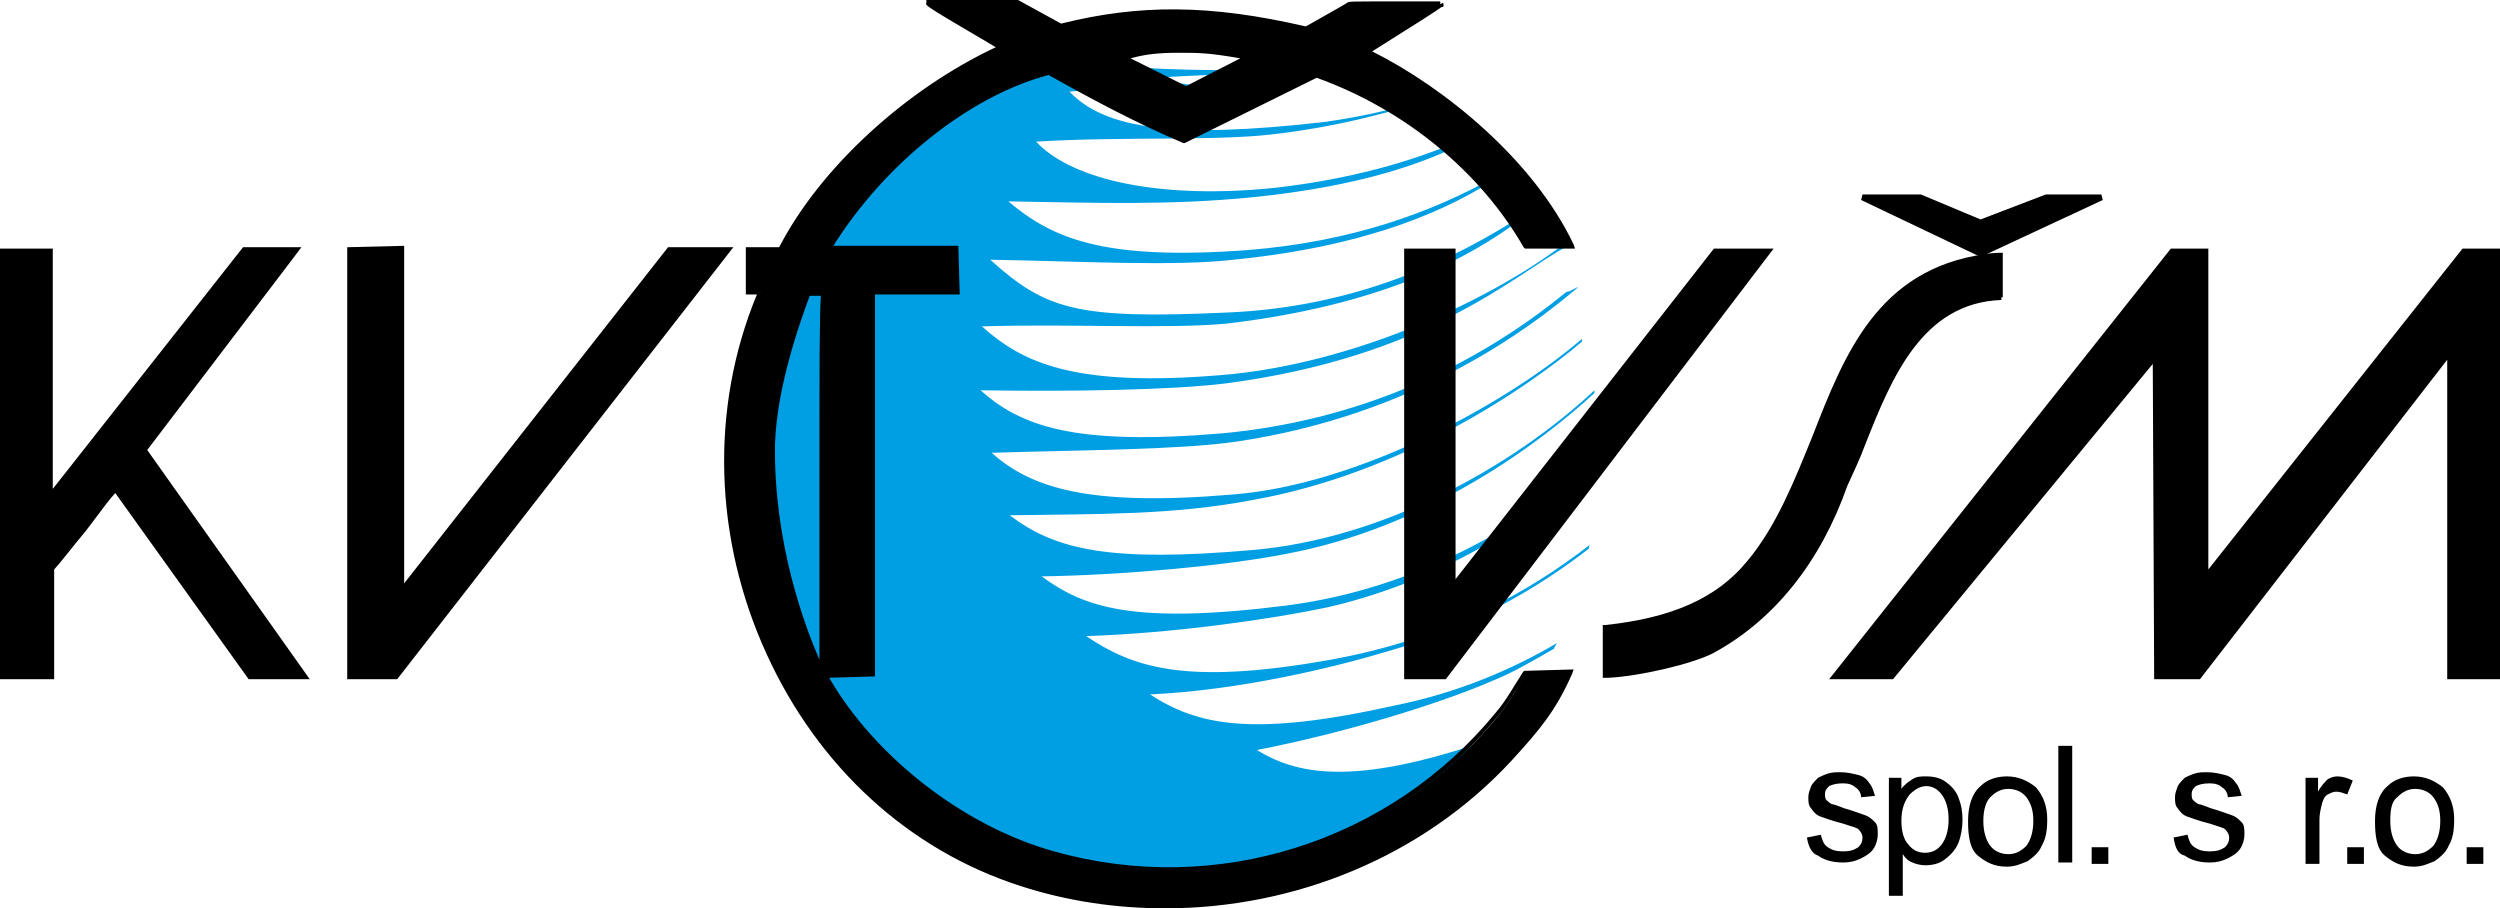 <?xml version="1.0" encoding="utf-8"?>
<!-- Generator: Adobe Illustrator 22.1.0, SVG Export Plug-In . SVG Version: 6.00 Build 0)  -->
<svg version="1.1" xmlns="http://www.w3.org/2000/svg" xmlns:xlink="http://www.w3.org/1999/xlink" x="0px" y="0px" width="180px"
	 height="65.4px" viewBox="0 0 180 65.4" style="enable-background:new 0 0 180 65.4;" xml:space="preserve">
<style type="text/css">
	.st0{display:none;}
	.st1{fill-rule:evenodd;clip-rule:evenodd;fill:#009FE3;}
	.st2{fill-rule:evenodd;clip-rule:evenodd;}
</style>
<g id="Layer_1">
</g>
<g id="Desktop">
</g>
<g id="Guides">
</g>
<g id="Grid" class="st0">
</g>
<g id="Page_1">
	<g id="Layer_1_1_">
		<g>
			<g>
				<path class="st1" d="M93.9,5c-5.4,0.1-11.3,0.1-14-0.4c-0.5-0.1,2.6-2.4,2.3-2.7C65.7,2.8,52.5,16.5,52.5,33.2
					c0,17.2,14,31.3,31.3,31.3c9.7,0,18.5-4.5,24.2-11.5C98.2,56.5,93.7,56,90.5,54c6.2-1.2,13.1-3.3,17-5c1.5-0.6,3-1.5,4.4-2.3
					c0-0.1,0.1-0.2,0.2-0.4c-3.2,1.9-7.2,3.6-11.7,4.5c-10.3,2.3-14.2,1.4-17.6-0.8c6.4-0.3,13.1-1.9,17.1-3.1
					c6-1.7,10.9-4.6,14.5-7.4c0-0.1,0-0.2,0.1-0.3c-4.5,3.5-10.4,6.8-18.7,8.3c-10.6,1.9-14.3,0.5-17.6-1.7
					c6.2-0.2,13.3-1.2,17.5-2.1c9-2.1,15.7-7,19.4-10.4c0-0.1,0-0.1,0-0.2c0,0,0,0,0-0.1c-5.1,4.7-13.1,9.4-22.5,10.6
					c-11.1,1.4-14.6,0.1-17.6-2.1c6.2-0.1,13.4-0.8,17.5-1.6c10.3-1.9,18.4-8,22.3-11.6c0-0.1,0-0.1,0-0.2
					c-6,5.6-15.3,10.7-24.6,11.5c-10.3,0.9-14.2,0-17.5-2.5c6.4-0.1,11.7,0,17.5-1.1c10.7-1.9,19.7-8,23.7-11.4c0-0.1,0-0.1,0-0.2
					c-5.6,4.8-16.2,10.5-25.1,11.2c-10.5,0.9-14.6-0.5-17.4-3c6.4-0.2,13.4-0.2,17.6-0.8c12.9-1.9,21.2-8.2,24.6-11.1
					c0-0.1-0.7,0.4-0.8,0.3c-6.7,5.5-15.1,9.3-24.8,10.2c-10.6,0.9-14.5-0.5-17.4-3.1c6.3,0.1,13.7,0,17.7-0.5
					c14.4-1.9,20.6-7.7,24.4-9.8c0,0,0-0.3,0-0.3c-5.2,4-15.1,8.7-24.7,9.5c-10.7,0.9-14.4-0.9-17.3-3.5c6.2-0.2,13.4,0.2,17.6-0.2
					c12.8-1.5,18.8-5.7,21.6-7.8c0,0,0-0.1-0.1-0.1c-5.1,3.3-12.1,6.7-21.4,7.1c-10.9,0.5-13.1-0.2-17.1-3.8
					c6.2,0.1,13.3,0.5,17.5,0c10.1-1,15.8-3.8,19-5.9c0,0,0-0.1-0.1-0.1c-4.6,2.6-10.4,4.7-17.8,5.3c-10.6,0.8-14.2-0.9-17.3-3.5
					c6.2,0.1,11.6,0.3,17.6-0.3c7.9-0.8,12.4-2.5,15.2-3.9c-0.1,0-0.1-0.1-0.2-0.2c-3.7,1.6-8.1,2.8-13.2,3.4
					c-8.3,0.9-14.8-0.5-17.4-3.3c6.2-0.4,13.4,0,17.6-0.6c4.1-0.5,7.3-1.4,9.8-2.1c0,0-0.1-0.1-0.2-0.1c-2,0.6-4.3,1.1-6.6,1.4
					c-10.6,1.2-15.6,0.5-18.2-2.2c1.6-0.1,3.3-0.8,5-0.9C86.3,5.3,90.9,5.4,93.9,5L93.9,5z"/>
			</g>
			<g>
				<path class="st1" d="M88.2,6.3c0.7,0-3.1,0.5-4.5-0.4V5.7c1.9,0.5,3,0.6,4.7,0.2C88.2,6,88.4,6.1,88.2,6.3L88.2,6.3z"/>
			</g>
			<g>
				<path class="st2" d="M3.6,18.1v17.7l14-17.9h3.6l-0.3,0.4l-10.6,14l11.6,16.3h-3.8L8.3,35.1c0,0-4.6,5.7-4.6,5.8v7.8H0.2V18.1
					H3.6L3.6,18.1z"/>
				<path d="M22.3,48.9h-4.4L8.3,35.5c-0.3,0.3-0.9,1.1-2.1,2.7c-1,1.2-2,2.5-2.3,2.8v7.9H0v-31h3.8v17.3l13.7-17.4h4.2l-0.6,0.8
					L10.6,32.4L22.3,48.9z M18.2,48.4h3.3L10.1,32.3l10.8-14.2h-3.1L3.8,36l-0.4-0.1V18.4H0.4v30.1h3.1v-7.6c0-0.1,0-0.1,2.4-3
					c1-1.3,2.2-2.8,2.3-2.9l0.1,0.1L8.5,35L18.2,48.4z"/>
			</g>
			<g>
				<polygon class="st2" points="25.2,48.7 25.2,18 28.9,17.9 28.9,42.7 48.2,18.1 52.4,18.1 28.5,48.7 25.2,48.7 				"/>
				<path d="M28.6,48.9H25V17.8l4.1-0.1V42l19-24.2h4.7L28.6,48.9z M25.4,48.4h2.9L52,18.3h-3.6L29,42.8l-0.4-0.1V18.1l-3.2,0.1
					V48.4z"/>
			</g>
			<g>
				<polygon class="st2" points="132.1,48.7 156.4,18.1 158.8,18.1 158.8,41.7 177.4,18.2 179.8,18.2 179.8,48.7 176.4,48.7 
					176.4,25.3 158.3,48.7 155.3,48.7 155.2,25.6 136.2,48.7 132.1,48.7 				"/>
				<path d="M180,48.9h-3.8l0-23l-17.8,23l-3.3,0L155,26.2l-18.7,22.7h-4.6l24.6-31h2.7V41l18.3-23.1h2.7L180,48.9z M176.6,48.5h3
					l0-30.1h-2l-18.6,23.4l-0.4-0.1V18.4h-2l-23.9,30.1h3.5l18.9-23l0.4,0.1l0.1,22.8l2.7,0l18-23.3l0.4,0.1L176.6,48.5z"/>
			</g>
			<g>
				<polygon class="st2" points="142.6,18.2 134.1,14.2 138.2,14.2 142.6,16.1 147.3,14.2 151.3,14.2 142.6,18.2 142.6,18.2 				"/>
				<path d="M142.6,18.5l-8.6-4.1l0.1-0.4l4.2,0l4.3,1.8l4.7-1.8h4l0.1,0.4L142.6,18.5z M135.1,14.4l7.6,3.6l7.7-3.5h-3l-4.8,1.9
					l-4.4-1.9H135.1z"/>
			</g>
			<g>
				<path class="st2" d="M144,21.4c-7.1,0.3-8.9,8.5-11.3,13.5c-1.6,4.7-4.6,9.2-9.6,11.9c-1.5,0.8-5.3,1.7-7.5,1.7l0-3.4
					c3.9-0.4,7.7-1.5,10.4-4.6c6.1-7.2,5.3-20.4,17-22c0.6-0.1,1-0.1,1.1-0.1L144,21.4L144,21.4L144,21.4z"/>
				<path d="M115.4,48.8l0-3.8l0.2,0c4.7-0.5,8-1.9,10.2-4.6c2.1-2.5,3.4-5.8,4.7-9c2.3-5.9,4.7-12,12.4-13.1c0.6-0.1,1-0.1,1.1-0.1
					h0.2v3.2h-0.1l0,0.2c-5.7,0.2-7.9,5.6-9.8,10.4c-0.4,1.1-0.9,2.1-1.3,3c-1.9,5.4-5.2,9.6-9.6,12c-1.5,0.8-5.4,1.7-7.6,1.8
					L115.4,48.8z M115.8,45.4l0,3c2.2-0.1,5.8-1,7.2-1.7c4.3-2.4,7.6-6.5,9.5-11.8c0.5-0.9,0.9-1.9,1.3-3c2-4.8,4.2-10.2,10-10.6
					v-2.5c-0.2,0-0.5,0-0.8,0.1c-7.4,1-9.7,6.8-12.1,12.8c-1.3,3.2-2.6,6.5-4.8,9.1C123.8,43.4,120.6,44.9,115.8,45.4z"/>
			</g>
			<g>
				<path class="st2" d="M89.8,4.1L89.4,4C87,3.6,86.3,3.6,85,3.6c-1.8,0-2.8,0.2-4.2,0.5l4.6,2.3L94,2.1c0,0.1,3.3-1.7,3.2-1.8
					c0-0.1,6.6,0,6.6,0c0,0.1-5.3,3.4-5.4,3.4c5.7,2.7,12,8.2,14.7,14H110c-3.3-5.8-9-10.1-15.1-12.3L85.4,10
					c-3.4-1.4-6.6-3.1-9.8-4.9c-6.3,1.7-12.4,7-15.9,12.8l9.2,0l0,3.1h-6.2l0,27.5l-3.4,0.1c0,0-3.9-7.4-3.7-16.6
					c0-3.5,1.1-7.2,2.5-10.9c0,0,1.2,0,1.2,0c0-7.9-0.2,27.3,0,27.5c3.4,6.3,10.2,11.3,16.6,13c11.6,3.3,24.3-0.6,32-10.1
					c1-1.2,1.9-3,1.9-2.9l3.2-0.1c-1.2,2.7-2.3,4-4.4,6.3c-8.8,9.5-22.9,12.8-35,8.9C56.1,57.9,47.9,37.3,54.8,21c0,0-0.9,0-0.9,0
					v-3c4,0,2.4-0.1,2.4-0.1c3.3-6.2,9.7-11.7,16-14.5c0,0-5.3-3.1-5.3-3.1l6.4,0L76.4,2C82,0.5,87,0.5,94,2.1L89.8,4.1L89.8,4.1z"
					/>
				<path d="M83.9,65.4c-3.5,0-7-0.5-10.4-1.6c-8.1-2.6-14.6-8.6-18.3-16.7c-3.8-8.3-4.1-17.7-0.7-25.9c-0.1,0-0.3,0-0.6,0l-0.2,0
					v-3.4l0.2,0c1.2,0,1.8,0,2.2,0C59.1,12,65.3,6.4,71.7,3.4c-5.1-3-5.1-3-5-3.2l0-0.2l6.6,0l3.1,1.7C82,0.3,87.1,0.3,94,1.9
					l0.2-0.1v0c0.7-0.4,2.5-1.4,2.8-1.6l0,0c0.1-0.1,0.1-0.1,4.3-0.1c1.1,0,2.3,0,2.4,0l0,0.2l0.2-0.1c0,0.1,0.1,0.1,0,0.3l0,0
					c0,0,0,0-0.1,0c-0.4,0.3-1.5,1-5,3.2c5.2,2.6,11.6,7.8,14.5,13.9l0.1,0.3h-3.6l-0.1-0.1c-3.1-5.4-8.5-9.9-14.9-12.2l-9.5,4.7
					l-0.1,0c-3.3-1.4-6.5-3.1-9.7-4.9c-5.7,1.5-11.8,6.4-15.5,12.3l9,0l0.1,3.5H63l0,27.5l-3.3,0.1c3.3,5.7,9.7,10.7,16.2,12.5
					c11.7,3.3,24.2-0.7,31.8-10c0.7-0.8,1.3-1.9,1.7-2.5c0.3-0.5,0.3-0.5,0.4-0.5l3.5-0.1l-0.1,0.3c-1.2,2.7-2.3,4-4.4,6.3
					C102.4,61.7,93.2,65.4,83.9,65.4z M54.7,20.9l0.2,0.2c-3.4,8.1-3.2,17.5,0.6,25.8c3.7,8,10.1,13.8,18.1,16.4
					c12.2,4,26.2,0.5,34.8-8.8c2-2.2,3.1-3.5,4.2-5.9l-2.8,0.1c0,0.1-0.1,0.2-0.2,0.3c-0.4,0.6-1,1.7-1.7,2.5
					c-7.7,9.5-20.3,13.5-32.2,10.2c-6.8-1.9-13.5-7.1-16.7-13.1c-0.6-0.9-3.9-8.2-3.7-16.7c0-3,0.9-6.6,2.5-10.9V21l0.1-0.1
					c0.1-0.1,0.1-0.1,0.7-0.1c0.1,0,0.3,0,0.4,0c0-0.3,0-0.5,0-0.6c0-0.2,0-0.3,0-0.3l0,0c0-0.1,0-0.1,0-0.1l0.1-0.1l0.2,0
					c0.1,0,0.1,0,0.1,0.2l0,0c0,0,0,0.1,0,0.2c0,0.2,0,0.5,0,1l0,0.1c0,5.3-0.1,25.5,0,27.2l3.1-0.1l0-27.5h6.2l0-2.6l-9.4,0
					l0.2-0.3c3.8-6.3,10.1-11.3,16.1-12.9l0.1,0l0.1,0c3.2,1.7,6.4,3.4,9.7,4.8l9.5-4.7l0.1,0c6.5,2.4,12,6.8,15.2,12.3h2.6
					c-3-6-9.4-11.1-14.5-13.5L98,3.7l0.3-0.2c0,0,0.1-0.1,0.3-0.2c2.6-1.6,3.9-2.4,4.5-2.8c-0.4,0-0.9,0-1.8,0c-1.6,0-3.7,0-4,0
					c-0.5,0.4-2.6,1.5-3.2,1.8l0,0l-8.7,4.4l-4.7-2.4l0-0.4c1.4-0.4,2.4-0.5,4.2-0.5c1.4,0,2.1,0.1,4.5,0.4l0.4,0.1l3.6-1.7
					c-6.7-1.5-11.4-1.5-16.8,0l-0.1,0l-3.2-1.8l-5.5,0c1,0.6,3.1,1.9,4.6,2.7l0.4,0.2l-0.4,0.2C65.8,6.5,59.7,12,56.6,17.7
					c0.1,0,0.2,0.1,0.2,0.2c0,0.1,0,0.2-0.3,0.2l0,0c0,0,0,0,0,0c-0.3,0-1,0-2.4,0.1v2.6c0.3,0,0.6,0,0.6,0L54.7,20.9z M58.3,21.3
					c-1.6,4.3-2.4,7.8-2.5,10.7C55.7,39.2,58,45.2,59,47.5c0-1.5,0-5,0-13.3c0-7.6,0-11.2,0.1-12.9c-0.1,0-0.2,0-0.4,0
					C58.6,21.3,58.4,21.3,58.3,21.3z M81.4,4.2l4,2l3.9-2l0,0c-2.3-0.4-3-0.4-4.4-0.4C83.4,3.8,82.5,3.9,81.4,4.2z"/>
			</g>
			<g>
				<path class="st2" d="M104.6,42.3l18.9-24.2h3.8L104,48.7h-2.7V18.1c1.1,0,2.2,0,3.3,0V42.3L104.6,42.3z"/>
				<path d="M104.1,48.9h-3V17.9l0.2,0c1.1,0,2.3,0,3.3,0l0.2,0v23.8l18.6-23.8h4.3L104.1,48.9z M101.5,48.5h2.4l23-30.2h-3.3
					l-18.8,24.1l-0.4-0.1v-24c-0.9,0-1.9,0-2.9,0V48.5z"/>
			</g>
			<g>
				<path d="M130.1,60.3l1-0.2c0.1,0.4,0.2,0.7,0.5,0.9c0.3,0.2,0.6,0.3,1.1,0.3c0.5,0,0.8-0.1,1.1-0.3c0.2-0.2,0.3-0.4,0.3-0.7
					c0-0.2-0.1-0.4-0.3-0.6c-0.1-0.1-0.5-0.2-1.1-0.4c-0.8-0.2-1.3-0.4-1.6-0.5c-0.3-0.1-0.5-0.3-0.7-0.6c-0.2-0.2-0.2-0.5-0.2-0.8
					c0-0.3,0.1-0.5,0.2-0.8c0.1-0.2,0.3-0.4,0.5-0.6c0.2-0.1,0.4-0.2,0.7-0.3c0.3-0.1,0.6-0.1,0.9-0.1c0.5,0,0.9,0.1,1.3,0.2
					c0.4,0.1,0.6,0.3,0.8,0.6c0.2,0.2,0.3,0.6,0.4,0.9l-1,0.1c0-0.3-0.2-0.6-0.4-0.7c-0.2-0.2-0.5-0.3-0.9-0.3c-0.5,0-0.8,0.1-1,0.2
					c-0.2,0.2-0.3,0.3-0.3,0.6c0,0.1,0,0.3,0.1,0.4c0.1,0.1,0.2,0.2,0.4,0.3c0.1,0,0.4,0.1,0.9,0.3c0.7,0.2,1.2,0.4,1.5,0.5
					c0.3,0.1,0.5,0.3,0.7,0.5c0.2,0.2,0.2,0.5,0.2,0.9c0,0.3-0.1,0.7-0.3,1c-0.2,0.3-0.5,0.5-0.9,0.7c-0.4,0.2-0.8,0.3-1.3,0.3
					c-0.8,0-1.4-0.2-1.8-0.5C130.5,61.5,130.2,61,130.1,60.3z"/>
				<path d="M136,64.5V56h0.9v0.8c0.2-0.3,0.5-0.5,0.8-0.7c0.3-0.2,0.6-0.2,1-0.2c0.5,0,1,0.1,1.4,0.4c0.4,0.3,0.7,0.6,0.9,1.1
					s0.3,1,0.3,1.6c0,0.6-0.1,1.2-0.3,1.7s-0.6,0.9-1,1.2c-0.4,0.3-0.9,0.4-1.4,0.4c-0.3,0-0.7-0.1-0.9-0.2
					c-0.3-0.1-0.5-0.3-0.7-0.6v3H136z M136.9,59.1c0,0.8,0.2,1.4,0.5,1.7c0.3,0.4,0.7,0.6,1.2,0.6c0.5,0,0.9-0.2,1.2-0.6
					c0.3-0.4,0.5-1,0.5-1.8c0-0.8-0.2-1.4-0.5-1.8c-0.3-0.4-0.7-0.6-1.1-0.6c-0.4,0-0.8,0.2-1.2,0.6
					C137.1,57.7,136.9,58.3,136.9,59.1z"/>
				<path d="M141.7,59.1c0-1.1,0.3-2,0.9-2.5c0.5-0.5,1.2-0.7,1.9-0.7c0.8,0,1.5,0.3,2.1,0.8c0.5,0.6,0.8,1.3,0.8,2.3
					c0,0.8-0.1,1.4-0.4,1.9c-0.2,0.5-0.6,0.8-1,1.1c-0.5,0.2-0.9,0.4-1.5,0.4c-0.9,0-1.5-0.3-2.1-0.8S141.7,60.1,141.7,59.1z
					 M142.8,59.1c0,0.8,0.2,1.4,0.5,1.8c0.3,0.4,0.8,0.6,1.3,0.6c0.5,0,0.9-0.2,1.3-0.6c0.3-0.4,0.5-1,0.5-1.8
					c0-0.8-0.2-1.3-0.5-1.7c-0.3-0.4-0.8-0.6-1.3-0.6c-0.5,0-0.9,0.2-1.3,0.6C143,57.7,142.8,58.3,142.8,59.1z"/>
				<path d="M148.2,62.1v-8.4h1v8.4H148.2z"/>
				<path d="M150.6,62.1V61h1.2v1.2H150.6z"/>
				<path d="M156.5,60.3l1-0.2c0.1,0.4,0.2,0.7,0.5,0.9c0.3,0.2,0.6,0.3,1.1,0.3c0.5,0,0.8-0.1,1.1-0.3c0.2-0.2,0.3-0.4,0.3-0.7
					c0-0.2-0.1-0.4-0.3-0.6c-0.1-0.1-0.5-0.2-1.1-0.4c-0.8-0.2-1.3-0.4-1.6-0.5c-0.3-0.1-0.5-0.3-0.7-0.6c-0.2-0.2-0.2-0.5-0.2-0.8
					c0-0.3,0.1-0.5,0.2-0.8c0.1-0.2,0.3-0.4,0.5-0.6c0.2-0.1,0.4-0.2,0.7-0.3c0.3-0.1,0.6-0.1,0.9-0.1c0.5,0,0.9,0.1,1.3,0.2
					c0.4,0.1,0.6,0.3,0.8,0.6c0.2,0.2,0.3,0.6,0.4,0.9l-1,0.1c0-0.3-0.2-0.6-0.4-0.7c-0.2-0.2-0.5-0.3-0.9-0.3c-0.5,0-0.8,0.1-1,0.2
					c-0.2,0.2-0.3,0.3-0.3,0.6c0,0.1,0,0.3,0.1,0.4c0.1,0.1,0.2,0.2,0.4,0.3c0.1,0,0.4,0.1,0.9,0.3c0.7,0.2,1.2,0.4,1.5,0.5
					c0.3,0.1,0.5,0.3,0.7,0.5c0.2,0.2,0.2,0.5,0.2,0.9c0,0.3-0.1,0.7-0.3,1c-0.2,0.3-0.5,0.5-0.9,0.7c-0.4,0.2-0.8,0.3-1.3,0.3
					c-0.8,0-1.4-0.2-1.8-0.5C156.8,61.5,156.6,61,156.5,60.3z"/>
				<path d="M166,62.1V56h0.9V57c0.2-0.4,0.5-0.7,0.7-0.9c0.2-0.1,0.4-0.2,0.7-0.2c0.3,0,0.7,0.1,1.1,0.3l-0.4,1
					c-0.3-0.1-0.5-0.2-0.8-0.2c-0.2,0-0.4,0.1-0.6,0.2c-0.2,0.1-0.3,0.3-0.4,0.6c-0.1,0.4-0.2,0.8-0.2,1.2v3.2H166z"/>
				<path d="M169,62.1V61h1.2v1.2H169z"/>
				<path d="M171,59.1c0-1.1,0.3-2,0.9-2.5c0.5-0.5,1.2-0.7,1.9-0.7c0.8,0,1.5,0.3,2.1,0.8c0.5,0.6,0.8,1.3,0.8,2.3
					c0,0.8-0.1,1.4-0.4,1.9c-0.2,0.5-0.6,0.8-1,1.1c-0.5,0.2-0.9,0.4-1.5,0.4c-0.9,0-1.5-0.3-2.1-0.8S171,60.1,171,59.1z
					 M172.1,59.1c0,0.8,0.2,1.4,0.5,1.8c0.3,0.4,0.8,0.6,1.3,0.6c0.5,0,0.9-0.2,1.3-0.6c0.3-0.4,0.5-1,0.5-1.8
					c0-0.8-0.2-1.3-0.5-1.7c-0.3-0.4-0.8-0.6-1.3-0.6c-0.5,0-0.9,0.2-1.3,0.6C172.2,57.7,172.1,58.3,172.1,59.1z"/>
				<path d="M177.6,62.1V61h1.2v1.2H177.6z"/>
			</g>
		</g>
	</g>
</g>
</svg>
